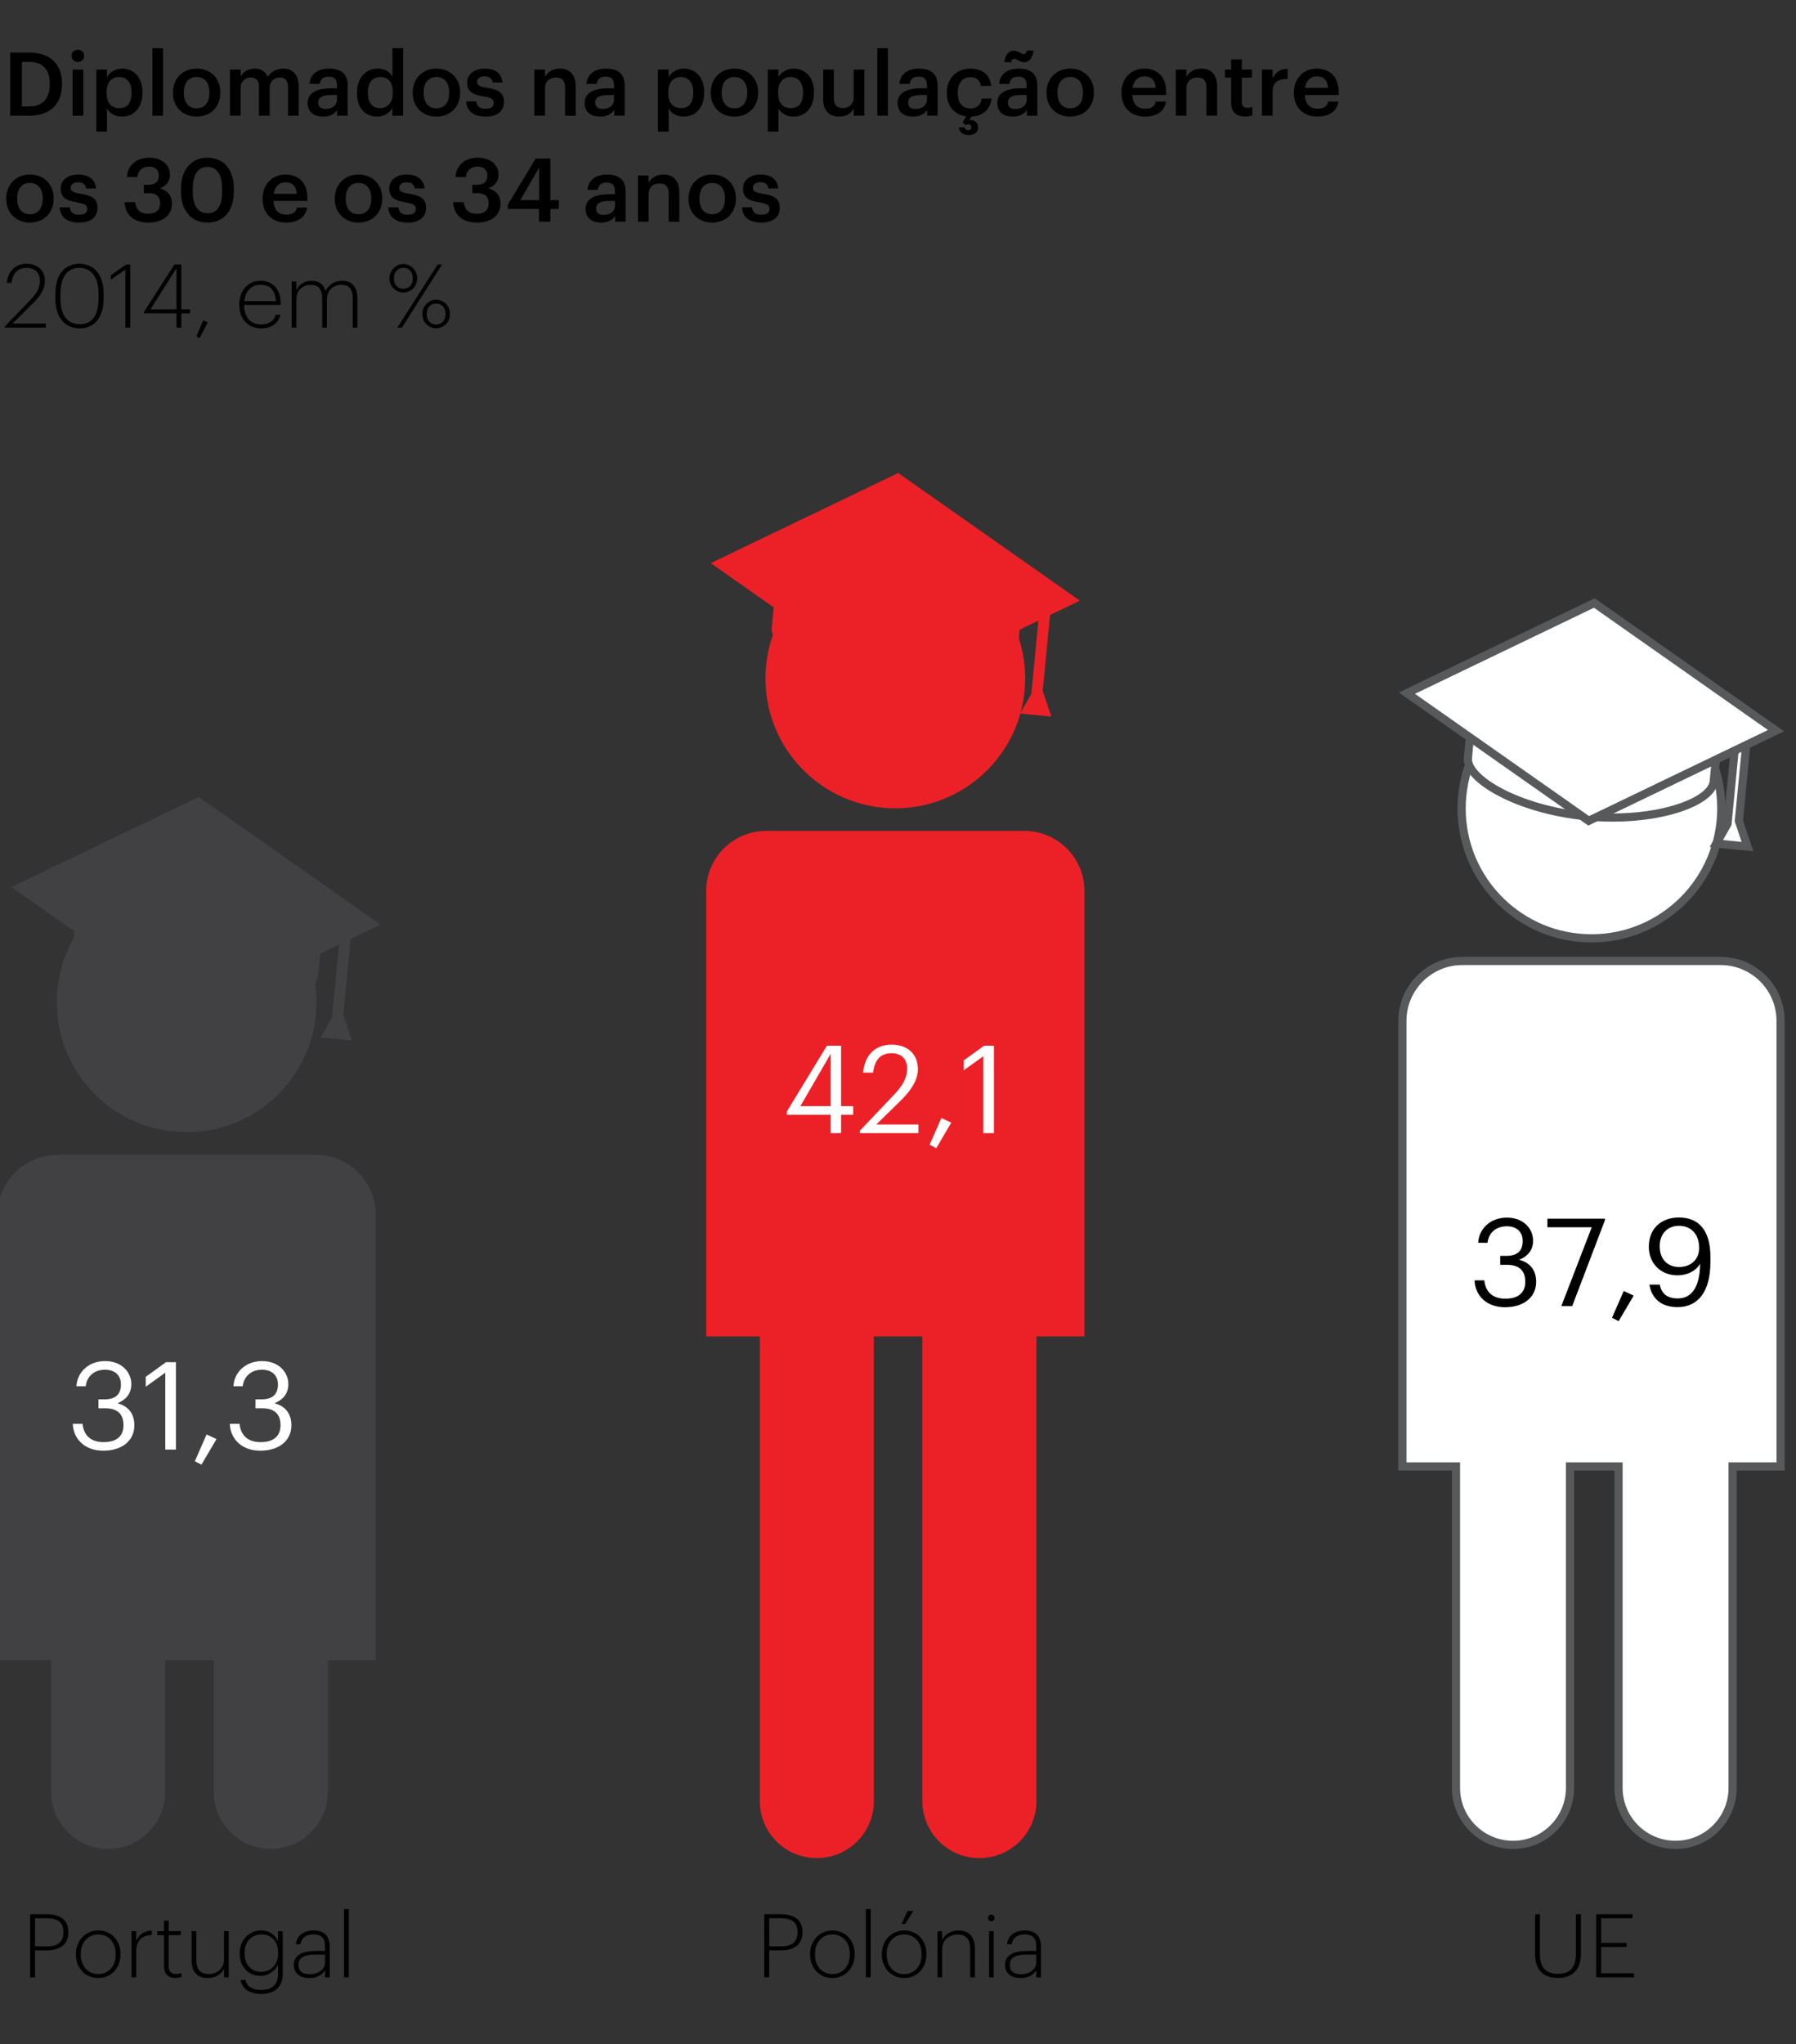 <?xml version="1.0" encoding="utf-8"?>
<!-- Generator: Adobe Illustrator 15.1.0, SVG Export Plug-In . SVG Version: 6.00 Build 0)  -->
<!DOCTYPE svg PUBLIC "-//W3C//DTD SVG 1.1//EN" "http://www.w3.org/Graphics/SVG/1.1/DTD/svg11.dtd">
<svg version="1.1" id="Layer_3" xmlns="http://www.w3.org/2000/svg" xmlns:xlink="http://www.w3.org/1999/xlink" x="0px" y="0px"
	 width="264.563px" height="301px" viewBox="0 0 264.563 301" enable-background="new 0 0 264.563 301" xml:space="preserve">
<rect x="0" y="0" width="264.563" height="301" fill="#333333" stroke="none"/>
<g>
	<g>
		<path d="M1.505,7.748h2.821c3.237,0,4.81,1.846,4.81,4.55v0.117c0,2.704-1.573,4.628-4.836,4.628H1.505V7.748z M4.248,15.678
			c2.08,0,3.081-1.196,3.081-3.25v-0.104c0-2.002-0.91-3.211-3.094-3.211H3.234v6.565H4.248z"/>
		<path d="M10.527,8.229c0-0.52,0.416-0.91,0.936-0.91s0.936,0.39,0.936,0.91c0,0.507-0.416,0.897-0.936,0.897
			S10.527,8.736,10.527,8.229z M10.696,10.244h1.573v6.799h-1.573V10.244z"/>
		<path d="M14.18,10.244h1.573v1.092c0.377-0.65,1.222-1.235,2.223-1.235c1.703,0,3.017,1.261,3.017,3.458v0.104
			c0,2.185-1.261,3.51-3.017,3.51c-1.079,0-1.859-0.533-2.223-1.196v3.393H14.18V10.244z M19.38,13.689v-0.104
			c0-1.508-0.78-2.249-1.807-2.249c-1.092,0-1.872,0.741-1.872,2.249v0.104c0,1.521,0.741,2.236,1.885,2.236
			C18.743,15.925,19.38,15.146,19.38,13.689z"/>
		<path d="M22.448,7.098h1.573v9.945h-1.573V7.098z"/>
		<path d="M25.477,13.715v-0.104c0-2.106,1.495-3.51,3.497-3.51c1.989,0,3.484,1.391,3.484,3.471v0.104
			c0,2.119-1.495,3.497-3.497,3.497C26.958,17.173,25.477,15.782,25.477,13.715z M30.846,13.689v-0.091
			c0-1.404-0.702-2.262-1.872-2.262s-1.885,0.845-1.885,2.249v0.104c0,1.391,0.689,2.262,1.885,2.262
			C30.144,15.951,30.846,15.081,30.846,13.689z"/>
		<path d="M33.875,10.244h1.573v1.04c0.325-0.637,1.066-1.183,2.067-1.183c0.884,0,1.586,0.377,1.924,1.222
			c0.521-0.845,1.456-1.222,2.301-1.222c1.248,0,2.262,0.767,2.262,2.639v4.303h-1.573v-4.199c0-1.001-0.429-1.43-1.209-1.43
			c-0.78,0-1.495,0.52-1.495,1.56v4.069h-1.573v-4.199c0-1.001-0.442-1.43-1.209-1.43c-0.78,0-1.495,0.52-1.495,1.56v4.069h-1.573
			V10.244z"/>
		<path d="M45.314,15.158c0-1.586,1.534-2.158,3.484-2.158h0.845v-0.351c0-0.91-0.312-1.365-1.235-1.365
			c-0.819,0-1.222,0.39-1.3,1.066h-1.521c0.13-1.586,1.391-2.249,2.912-2.249s2.717,0.624,2.717,2.483v4.459H49.67v-0.832
			c-0.442,0.585-1.04,0.962-2.08,0.962C46.342,17.173,45.314,16.575,45.314,15.158z M49.644,14.665v-0.676h-0.806
			c-1.196,0-1.963,0.273-1.963,1.105c0,0.572,0.312,0.949,1.092,0.949C48.929,16.042,49.644,15.535,49.644,14.665z"/>
		<path d="M52.582,13.754V13.65c0-2.171,1.287-3.549,3.055-3.549c1.105,0,1.794,0.507,2.171,1.183V7.098h1.573v9.945h-1.573v-1.144
			c-0.364,0.676-1.235,1.274-2.236,1.274C53.869,17.173,52.582,15.964,52.582,13.754z M57.859,13.676v-0.104
			c0-1.495-0.689-2.236-1.833-2.236c-1.157,0-1.833,0.806-1.833,2.275v0.104c0,1.495,0.754,2.21,1.768,2.21
			C57.054,15.925,57.859,15.197,57.859,13.676z"/>
		<path d="M60.797,13.715v-0.104c0-2.106,1.495-3.51,3.497-3.51c1.989,0,3.484,1.391,3.484,3.471v0.104
			c0,2.119-1.495,3.497-3.497,3.497C62.279,17.173,60.797,15.782,60.797,13.715z M66.167,13.689v-0.091
			c0-1.404-0.702-2.262-1.872-2.262c-1.17,0-1.885,0.845-1.885,2.249v0.104c0,1.391,0.689,2.262,1.885,2.262
			C65.465,15.951,66.167,15.081,66.167,13.689z"/>
		<path d="M68.675,14.924h1.482c0.078,0.689,0.429,1.092,1.352,1.092c0.845,0,1.222-0.299,1.222-0.871
			c0-0.559-0.455-0.767-1.456-0.936c-1.794-0.286-2.457-0.793-2.457-2.067c0-1.365,1.274-2.041,2.548-2.041
			c1.391,0,2.496,0.52,2.665,2.054h-1.456c-0.13-0.624-0.481-0.91-1.209-0.91c-0.676,0-1.079,0.325-1.079,0.806
			c0,0.494,0.325,0.689,1.404,0.871c1.599,0.247,2.548,0.637,2.548,2.08c0,1.378-0.975,2.171-2.717,2.171
			C69.768,17.173,68.74,16.367,68.675,14.924z"/>
		<path d="M78.711,10.244h1.573v1.079c0.325-0.663,1.079-1.222,2.197-1.222c1.365,0,2.327,0.793,2.327,2.665v4.277h-1.573v-4.134
			c0-1.027-0.416-1.495-1.353-1.495c-0.884,0-1.599,0.546-1.599,1.625v4.004h-1.573V10.244z"/>
		<path d="M86.121,15.158c0-1.586,1.534-2.158,3.484-2.158h0.845v-0.351c0-0.91-0.312-1.365-1.235-1.365
			c-0.819,0-1.222,0.39-1.3,1.066h-1.521c0.13-1.586,1.391-2.249,2.912-2.249c1.521,0,2.717,0.624,2.717,2.483v4.459h-1.547v-0.832
			c-0.442,0.585-1.04,0.962-2.08,0.962C87.148,17.173,86.121,16.575,86.121,15.158z M90.45,14.665v-0.676h-0.806
			c-1.196,0-1.963,0.273-1.963,1.105c0,0.572,0.312,0.949,1.092,0.949C89.735,16.042,90.45,15.535,90.45,14.665z"/>
		<path d="M96.924,10.244h1.573v1.092c0.377-0.65,1.222-1.235,2.223-1.235c1.703,0,3.017,1.261,3.017,3.458v0.104
			c0,2.185-1.261,3.51-3.017,3.51c-1.079,0-1.859-0.533-2.223-1.196v3.393h-1.573V10.244z M102.124,13.689v-0.104
			c0-1.508-0.78-2.249-1.807-2.249c-1.092,0-1.872,0.741-1.872,2.249v0.104c0,1.521,0.741,2.236,1.885,2.236
			C101.487,15.925,102.124,15.146,102.124,13.689z"/>
		<path d="M104.698,13.715v-0.104c0-2.106,1.495-3.51,3.497-3.51c1.989,0,3.484,1.391,3.484,3.471v0.104
			c0,2.119-1.495,3.497-3.497,3.497C106.18,17.173,104.698,15.782,104.698,13.715z M110.067,13.689v-0.091
			c0-1.404-0.702-2.262-1.872-2.262c-1.17,0-1.885,0.845-1.885,2.249v0.104c0,1.391,0.689,2.262,1.885,2.262
			C109.365,15.951,110.067,15.081,110.067,13.689z"/>
		<path d="M113.096,10.244h1.573v1.092c0.377-0.65,1.222-1.235,2.223-1.235c1.703,0,3.017,1.261,3.017,3.458v0.104
			c0,2.185-1.261,3.51-3.017,3.51c-1.079,0-1.859-0.533-2.223-1.196v3.393h-1.573V10.244z M118.296,13.689v-0.104
			c0-1.508-0.78-2.249-1.807-2.249c-1.092,0-1.872,0.741-1.872,2.249v0.104c0,1.521,0.741,2.236,1.885,2.236
			C117.659,15.925,118.296,15.146,118.296,13.689z"/>
		<path d="M121.26,14.6v-4.355h1.573v4.173c0,1.027,0.429,1.495,1.339,1.495c0.845,0,1.586-0.546,1.586-1.625v-4.043h1.573v6.799
			h-1.573v-1.066c-0.338,0.663-1.053,1.196-2.158,1.196C122.261,17.173,121.26,16.406,121.26,14.6z"/>
		<path d="M129.229,7.098h1.573v9.945h-1.573V7.098z"/>
		<path d="M132.218,15.158c0-1.586,1.534-2.158,3.484-2.158h0.845v-0.351c0-0.91-0.312-1.365-1.235-1.365
			c-0.819,0-1.222,0.39-1.3,1.066h-1.521c0.13-1.586,1.391-2.249,2.912-2.249c1.521,0,2.717,0.624,2.717,2.483v4.459h-1.547v-0.832
			c-0.442,0.585-1.04,0.962-2.08,0.962C133.246,17.173,132.218,16.575,132.218,15.158z M136.547,14.665v-0.676h-0.806
			c-1.196,0-1.963,0.273-1.963,1.105c0,0.572,0.312,0.949,1.092,0.949C135.833,16.042,136.547,15.535,136.547,14.665z"/>
		<path d="M141.24,18.747h0.858c0.039,0.221,0.208,0.429,0.52,0.429c0.299,0,0.481-0.182,0.481-0.442
			c0-0.247-0.182-0.416-0.455-0.416c-0.182,0-0.312,0.065-0.39,0.117l-0.442-0.416l0.52-0.884c-1.664-0.221-2.86-1.443-2.86-3.406
			v-0.104c0-2.158,1.534-3.523,3.432-3.523c1.508,0,2.925,0.676,3.107,2.548h-1.521c-0.13-0.91-0.728-1.287-1.56-1.287
			c-1.079,0-1.846,0.832-1.846,2.236v0.104c0,1.482,0.728,2.262,1.885,2.262c0.832,0,1.547-0.494,1.638-1.456h1.443
			c-0.117,1.508-1.222,2.587-2.964,2.665l-0.299,0.52c0.65-0.078,1.3,0.26,1.3,1.079c0,0.728-0.611,1.118-1.417,1.118
			C141.852,19.891,141.318,19.449,141.24,18.747z"/>
		<path d="M146.908,15.158c0-1.586,1.534-2.158,3.484-2.158h0.845v-0.351c0-0.91-0.312-1.365-1.235-1.365
			c-0.819,0-1.222,0.39-1.3,1.066h-1.521c0.13-1.586,1.391-2.249,2.912-2.249s2.717,0.624,2.717,2.483v4.459h-1.547v-0.832
			c-0.442,0.585-1.04,0.962-2.08,0.962C147.936,17.173,146.908,16.575,146.908,15.158z M149.404,8.645
			c-0.234,0-0.429,0.221-0.481,0.52h-0.975c0.104-1.092,0.663-1.703,1.391-1.703c0.598,0,1.053,0.507,1.456,0.507
			c0.234,0,0.416-0.208,0.468-0.52h0.975c-0.104,1.092-0.676,1.716-1.391,1.716C150.224,9.165,149.781,8.645,149.404,8.645z
			 M151.237,14.665v-0.676h-0.806c-1.196,0-1.963,0.273-1.963,1.105c0,0.572,0.312,0.949,1.092,0.949
			C150.522,16.042,151.237,15.535,151.237,14.665z"/>
		<path d="M154.162,13.715v-0.104c0-2.106,1.495-3.51,3.497-3.51c1.989,0,3.484,1.391,3.484,3.471v0.104
			c0,2.119-1.495,3.497-3.497,3.497C155.644,17.173,154.162,15.782,154.162,13.715z M159.531,13.689v-0.091
			c0-1.404-0.702-2.262-1.872-2.262s-1.885,0.845-1.885,2.249v0.104c0,1.391,0.689,2.262,1.885,2.262
			C158.829,15.951,159.531,15.081,159.531,13.689z"/>
		<path d="M165.199,13.715v-0.104c0-2.106,1.443-3.51,3.38-3.51c1.69,0,3.211,1.001,3.211,3.432v0.455h-4.979
			c0.052,1.287,0.702,2.015,1.872,2.015c0.949,0,1.443-0.377,1.56-1.04h1.521c-0.221,1.43-1.378,2.21-3.12,2.21
			C166.642,17.173,165.199,15.86,165.199,13.715z M170.23,12.936c-0.078-1.17-0.676-1.69-1.651-1.69
			c-0.949,0-1.586,0.637-1.742,1.69H170.23z"/>
		<path d="M173.194,10.244h1.573v1.079c0.325-0.663,1.079-1.222,2.197-1.222c1.365,0,2.327,0.793,2.327,2.665v4.277h-1.573v-4.134
			c0-1.027-0.416-1.495-1.352-1.495c-0.884,0-1.599,0.546-1.599,1.625v4.004h-1.573V10.244z"/>
		<path d="M181.357,15.146v-3.718h-0.91v-1.183h0.91V8.749h1.573v1.495h1.495v1.183h-1.495v3.575c0,0.598,0.286,0.871,0.78,0.871
			c0.312,0,0.546-0.039,0.767-0.13v1.248c-0.247,0.091-0.585,0.169-1.066,0.169C182.06,17.161,181.357,16.433,181.357,15.146z"/>
		<path d="M185.895,10.244h1.573v1.274c0.429-0.858,1.066-1.365,2.21-1.378v1.469c-1.378,0.013-2.21,0.455-2.21,1.898v3.536h-1.573
			V10.244z"/>
		<path d="M190.6,13.715v-0.104c0-2.106,1.443-3.51,3.38-3.51c1.69,0,3.211,1.001,3.211,3.432v0.455h-4.979
			c0.052,1.287,0.702,2.015,1.872,2.015c0.949,0,1.443-0.377,1.56-1.04h1.521c-0.221,1.43-1.378,2.21-3.12,2.21
			C192.043,17.173,190.6,15.86,190.6,13.715z M195.631,12.936c-0.078-1.17-0.676-1.69-1.651-1.69c-0.949,0-1.586,0.637-1.742,1.69
			H195.631z"/>
		<path d="M0.92,29.315v-0.104c0-2.106,1.495-3.51,3.497-3.51c1.989,0,3.484,1.391,3.484,3.471v0.104
			c0,2.119-1.495,3.497-3.497,3.497C2.402,32.773,0.92,31.382,0.92,29.315z M6.289,29.29v-0.091c0-1.404-0.702-2.262-1.872-2.262
			s-1.885,0.845-1.885,2.249v0.104c0,1.391,0.689,2.262,1.885,2.262C5.587,31.552,6.289,30.681,6.289,29.29z"/>
		<path d="M8.798,30.524h1.482c0.078,0.689,0.429,1.092,1.352,1.092c0.845,0,1.222-0.299,1.222-0.871
			c0-0.559-0.455-0.767-1.456-0.936c-1.794-0.286-2.457-0.793-2.457-2.067c0-1.365,1.274-2.041,2.548-2.041
			c1.391,0,2.496,0.52,2.666,2.054h-1.456c-0.13-0.624-0.481-0.91-1.209-0.91c-0.676,0-1.079,0.325-1.079,0.806
			c0,0.494,0.325,0.689,1.404,0.871c1.599,0.247,2.548,0.637,2.548,2.08c0,1.378-0.975,2.171-2.717,2.171
			C9.89,32.773,8.863,31.968,8.798,30.524z"/>
		<path d="M18.353,29.771h1.573c0.091,0.975,0.637,1.703,1.885,1.703c1.209,0,1.768-0.585,1.768-1.508
			c0-1.014-0.546-1.521-1.677-1.521h-0.715v-1.235h0.663c1.066,0,1.547-0.494,1.547-1.365c0-0.754-0.481-1.313-1.443-1.313
			c-0.988,0-1.625,0.598-1.729,1.534H18.69c0.091-1.612,1.3-2.847,3.289-2.847c1.937,0,3.068,1.118,3.068,2.496
			c0,1.053-0.611,1.69-1.508,2.028c1.079,0.247,1.794,1.014,1.794,2.249c0,1.716-1.353,2.782-3.484,2.782
			C19.64,32.773,18.431,31.552,18.353,29.771z"/>
		<path d="M26.66,28.236v-0.468c0-2.821,1.56-4.55,3.9-4.55c2.354,0,3.887,1.716,3.887,4.511v0.468c0,2.795-1.456,4.576-3.887,4.576
			C28.194,32.773,26.66,31.031,26.66,28.236z M32.718,28.197v-0.455c0-1.976-0.754-3.172-2.145-3.172
			c-1.404,0-2.171,1.118-2.171,3.185v0.468c0,2.106,0.806,3.172,2.197,3.172C32.029,31.396,32.718,30.304,32.718,28.197z"/>
		<path d="M38.684,29.315v-0.104c0-2.106,1.443-3.51,3.38-3.51c1.69,0,3.211,1.001,3.211,3.432v0.455h-4.979
			c0.052,1.287,0.702,2.015,1.872,2.015c0.949,0,1.443-0.377,1.56-1.04h1.521c-0.221,1.43-1.378,2.21-3.12,2.21
			C40.127,32.773,38.684,31.46,38.684,29.315z M43.715,28.535c-0.078-1.17-0.676-1.69-1.651-1.69c-0.949,0-1.586,0.637-1.742,1.69
			H43.715z"/>
		<path d="M49.318,29.315v-0.104c0-2.106,1.495-3.51,3.497-3.51c1.989,0,3.484,1.391,3.484,3.471v0.104
			c0,2.119-1.495,3.497-3.497,3.497C50.8,32.773,49.318,31.382,49.318,29.315z M54.687,29.29v-0.091
			c0-1.404-0.702-2.262-1.872-2.262c-1.17,0-1.885,0.845-1.885,2.249v0.104c0,1.391,0.689,2.262,1.885,2.262
			C53.985,31.552,54.687,30.681,54.687,29.29z"/>
		<path d="M57.196,30.524h1.482c0.078,0.689,0.429,1.092,1.352,1.092c0.845,0,1.222-0.299,1.222-0.871
			c0-0.559-0.455-0.767-1.456-0.936c-1.794-0.286-2.457-0.793-2.457-2.067c0-1.365,1.274-2.041,2.548-2.041
			c1.391,0,2.496,0.52,2.665,2.054h-1.456c-0.13-0.624-0.481-0.91-1.209-0.91c-0.676,0-1.079,0.325-1.079,0.806
			c0,0.494,0.325,0.689,1.404,0.871c1.599,0.247,2.548,0.637,2.548,2.08c0,1.378-0.975,2.171-2.717,2.171
			C58.288,32.773,57.261,31.968,57.196,30.524z"/>
		<path d="M66.75,29.771h1.573c0.091,0.975,0.637,1.703,1.885,1.703c1.209,0,1.768-0.585,1.768-1.508
			c0-1.014-0.546-1.521-1.677-1.521h-0.715v-1.235h0.663c1.066,0,1.547-0.494,1.547-1.365c0-0.754-0.481-1.313-1.443-1.313
			c-0.988,0-1.625,0.598-1.729,1.534h-1.534c0.091-1.612,1.3-2.847,3.289-2.847c1.937,0,3.068,1.118,3.068,2.496
			c0,1.053-0.611,1.69-1.508,2.028c1.079,0.247,1.794,1.014,1.794,2.249c0,1.716-1.352,2.782-3.484,2.782
			C68.038,32.773,66.829,31.552,66.75,29.771z"/>
		<path d="M79.4,30.758h-4.603v-0.611l4.108-6.799h2.171v6.124h1.248v1.287h-1.248v1.885H79.4V30.758z M79.426,29.472v-4.811
			l-2.782,4.811H79.426z"/>
		<path d="M86.263,30.758c0-1.586,1.534-2.158,3.484-2.158h0.845V28.25c0-0.91-0.312-1.365-1.235-1.365
			c-0.819,0-1.222,0.39-1.3,1.066h-1.521c0.13-1.586,1.391-2.249,2.912-2.249c1.521,0,2.717,0.624,2.717,2.483v4.459h-1.547v-0.832
			c-0.442,0.585-1.04,0.962-2.08,0.962C87.291,32.773,86.263,32.176,86.263,30.758z M90.592,30.265v-0.676h-0.806
			c-1.196,0-1.963,0.273-1.963,1.105c0,0.572,0.312,0.949,1.092,0.949C89.877,31.643,90.592,31.136,90.592,30.265z"/>
		<path d="M93.972,25.844h1.573v1.079c0.325-0.663,1.079-1.222,2.197-1.222c1.365,0,2.327,0.793,2.327,2.665v4.277h-1.573v-4.134
			c0-1.027-0.416-1.495-1.352-1.495c-0.884,0-1.599,0.546-1.599,1.625v4.004h-1.573V25.844z"/>
		<path d="M101.421,29.315v-0.104c0-2.106,1.495-3.51,3.497-3.51c1.989,0,3.484,1.391,3.484,3.471v0.104
			c0,2.119-1.495,3.497-3.497,3.497C102.903,32.773,101.421,31.382,101.421,29.315z M106.79,29.29v-0.091
			c0-1.404-0.702-2.262-1.872-2.262s-1.885,0.845-1.885,2.249v0.104c0,1.391,0.689,2.262,1.885,2.262
			C106.088,31.552,106.79,30.681,106.79,29.29z"/>
		<path d="M109.299,30.524h1.482c0.078,0.689,0.429,1.092,1.352,1.092c0.845,0,1.222-0.299,1.222-0.871
			c0-0.559-0.455-0.767-1.456-0.936c-1.794-0.286-2.457-0.793-2.457-2.067c0-1.365,1.274-2.041,2.548-2.041
			c1.391,0,2.496,0.52,2.666,2.054h-1.456c-0.13-0.624-0.481-0.91-1.209-0.91c-0.676,0-1.079,0.325-1.079,0.806
			c0,0.494,0.325,0.689,1.404,0.871c1.599,0.247,2.548,0.637,2.548,2.08c0,1.378-0.975,2.171-2.717,2.171
			C110.391,32.773,109.364,31.968,109.299,30.524z"/>
		<path d="M0.699,48.075l3.731-3.861c0.988-1.014,1.456-1.859,1.456-2.86c0-1.235-0.78-1.911-1.976-1.911
			c-1.196,0-2.041,0.689-2.223,2.21H1.011c0.143-1.755,1.274-2.808,2.899-2.808c1.599,0,2.704,0.923,2.704,2.535
			c0,1.131-0.624,2.171-1.768,3.289l-3.003,2.977h4.901v0.598H0.699V48.075z"/>
		<path d="M8.161,43.993v-0.78c0-2.717,1.326-4.368,3.536-4.368c2.21,0,3.562,1.677,3.562,4.329v0.793
			c0,2.704-1.274,4.381-3.523,4.381C9.526,48.348,8.161,46.697,8.161,43.993z M14.518,43.954v-0.78c0-2.275-1.04-3.731-2.821-3.731
			c-1.768,0-2.795,1.365-2.795,3.757v0.793c0,2.47,1.066,3.744,2.834,3.744C13.569,47.737,14.518,46.424,14.518,43.954z"/>
		<path d="M18.47,39.702l-2.132,1.482v-0.676l2.236-1.56h0.611v9.295H18.47V39.702z"/>
		<path d="M25.997,46.15H21.2V45.93l4.498-6.981h1.014v6.604h1.287v0.598h-1.287v2.093h-0.715V46.15z M25.997,45.553v-6.071
			l-3.835,6.071H25.997z"/>
		<path d="M28.935,49.531l1.001-2.379l0.676,0.313l-1.209,2.301L28.935,49.531z"/>
		<path d="M35.252,44.916v-0.104c0-2.054,1.3-3.471,3.12-3.471c1.638,0,2.977,1.066,2.977,3.315v0.247h-5.382
			c0.026,1.82,0.897,2.86,2.509,2.86c1.131,0,1.898-0.468,2.132-1.417h0.689c-0.286,1.3-1.365,2.002-2.821,2.002
			C36.514,48.348,35.252,46.957,35.252,44.916z M40.635,44.344c-0.065-1.651-0.936-2.418-2.262-2.418
			c-1.313,0-2.249,0.936-2.379,2.418H40.635z"/>
		<path d="M42.961,41.444h0.689v1.287c0.312-0.741,1.118-1.391,2.223-1.391c1.014,0,1.794,0.429,2.08,1.521
			c0.429-0.962,1.391-1.521,2.418-1.521c1.313,0,2.275,0.715,2.275,2.652v4.251h-0.689v-4.29c0-1.443-0.611-2.015-1.703-2.015
			c-1.04,0-2.106,0.741-2.106,2.158v4.147h-0.689v-4.29c0-1.443-0.611-2.015-1.703-2.015c-1.04,0-2.106,0.741-2.106,2.158v4.147
			h-0.689V41.444z"/>
		<path d="M57.378,41.002c0-1.248,0.962-2.119,2.041-2.119c1.105,0,2.028,0.871,2.028,2.093c0,1.274-0.962,2.093-2.028,2.093
			C58.366,43.069,57.378,42.25,57.378,41.002z M60.81,40.977c0-0.949-0.598-1.547-1.391-1.547c-0.78,0-1.391,0.572-1.391,1.573
			c0,0.975,0.611,1.521,1.391,1.521C60.212,42.523,60.81,41.964,60.81,40.977z M64.463,38.948h0.65l-5.915,9.295h-0.663
			L64.463,38.948z M62.214,46.254c0-1.248,0.949-2.119,2.028-2.119c1.105,0,2.041,0.871,2.041,2.093
			c0,1.274-0.975,2.106-2.041,2.106C63.189,48.334,62.214,47.502,62.214,46.254z M65.633,46.229c0-0.949-0.585-1.534-1.391-1.534
			c-0.78,0-1.391,0.572-1.391,1.56c0,0.975,0.624,1.521,1.391,1.521C65.035,47.775,65.633,47.217,65.633,46.229z"/>
	</g>
</g>
<g>
	<g>
		<circle fill="#414042" cx="27.49" cy="147.587" r="19.127"/>
		<path fill="#414042" d="M-0.366,244.473v-65.595c0-4.882,3.96-8.835,8.837-8.835h38.041c4.879,0,8.839,3.953,8.839,8.835v65.595"
			/>
		<path fill="#414042" d="M48.281,263.845c0,4.641-3.76,8.392-8.403,8.392l0,0c-4.637,0-8.399-3.75-8.399-8.392v-79.271
			c0-4.641,3.762-8.396,8.399-8.396l0,0c4.644,0,8.403,3.755,8.403,8.396V263.845z"/>
		<path fill="#414042" d="M24.329,263.845c0,4.641-3.76,8.392-8.396,8.392l0,0c-4.641,0-8.401-3.75-8.401-8.392v-79.271
			c0-4.641,3.76-8.396,8.401-8.396l0,0c4.636,0,8.396,3.755,8.396,8.396V263.845z"/>
	</g>
	<g>
		<g>
			<path fill="#414042" d="M11.023,136.31l-0.362,3.83c-0.305,3.12,7.437,7.633,17.436,8.6c9.999,0.968,18.466-1.977,18.773-5.103
				l0.375-3.897"/>
			<polygon fill="#414042" points="1.673,130.613 28.452,149.411 56.048,136.137 29.284,117.34 			"/>
			<polygon fill="#414042" points="47.252,152.753 51.845,153.206 50.571,149.417 51.978,134.938 52.053,134.123 51.242,134.043 
				30.429,132.031 29.196,133.492 50.284,135.521 48.896,149.867 			"/>
		</g>
	</g>
</g>
<g>
	<g>
		<path fill="#EC2127" d="M151.012,99.895c0,10.561-8.563,19.127-19.13,19.127c-10.564,0-19.125-8.566-19.125-19.127
			c0-10.567,8.561-19.126,19.125-19.126C142.448,80.769,151.012,89.328,151.012,99.895z"/>
		<path fill="#EC2127" d="M104.028,196.78v-65.595c0-4.881,3.96-8.834,8.837-8.834h38.04c4.879,0,8.84,3.953,8.84,8.834v65.595"/>
		<path fill="#EC2127" d="M152.675,265.202c0,4.641-3.76,8.392-8.404,8.392l0,0c-4.636,0-8.398-3.75-8.398-8.392V148.324
			c0-4.641,3.762-8.396,8.398-8.396l0,0c4.644,0,8.404,3.755,8.404,8.396V265.202z"/>
		<path fill="#EC2127" d="M128.723,265.202c0,4.641-3.76,8.392-8.396,8.392l0,0c-4.641,0-8.401-3.75-8.401-8.392V148.324
			c0-4.641,3.76-8.396,8.401-8.396l0,0c4.636,0,8.396,3.755,8.396,8.396V265.202z"/>
	</g>
	<g>
		<path fill="#EC2127" d="M114.048,88.617l-0.363,3.831c-0.304,3.119,7.438,7.633,17.436,8.599
			c9.999,0.969,18.466-1.977,18.774-5.103l0.374-3.896"/>
		<polygon fill="#EC2127" points="104.697,82.92 131.477,101.718 159.073,88.445 132.308,69.647 		"/>
		<polygon fill="#EC2127" points="150.276,105.061 154.871,105.513 153.596,101.725 155.002,87.246 155.078,86.431 154.268,86.351 
			133.454,84.339 132.221,85.799 153.309,87.828 151.921,102.175 		"/>
	</g>
</g>
<g>
	<g>
		<path fill="#FFFFFF" stroke="#58595B" stroke-width="1.206" stroke-miterlimit="10" d="M234.431,138.166
			c10.566,0,19.129-8.566,19.129-19.127c0-10.566-8.563-19.125-19.129-19.125c-10.564,0-19.125,8.559-19.125,19.125
			C215.306,129.6,223.867,138.166,234.431,138.166z"/>
		<path fill="#FFFFFF" stroke="#58595B" stroke-width="1.206" stroke-miterlimit="10" d="M262.294,150.33
			c0-4.882-3.96-8.835-8.839-8.835h-38.041c-4.876,0-8.837,3.953-8.837,8.835v65.594h7.897v47.331c0,4.641,3.76,8.391,8.401,8.391
			c4.637,0,8.397-3.75,8.397-8.391v-47.331h7.15v47.331c0,4.641,3.762,8.391,8.399,8.391c4.643,0,8.403-3.75,8.403-8.391v-47.331
			h7.07V150.33z"/>
	</g>
	<g>
		<path fill="#FFFFFF" stroke="#58595B" stroke-width="1.206" stroke-miterlimit="10" d="M216.597,107.761l-0.363,3.83
			c-0.304,3.119,7.438,7.633,17.436,8.6c9.998,0.968,18.465-1.977,18.774-5.104l0.375-3.896"/>
		<polygon fill="#FFFFFF" stroke="#58595B" stroke-width="1.206" stroke-miterlimit="10" points="252.826,124.205 257.419,124.657 
			256.145,120.869 257.552,106.39 257.627,105.575 256.816,105.494 236.002,103.482 234.77,104.943 255.858,106.971 254.47,121.319 
					"/>
	</g>
	<polygon fill="#FFFFFF" stroke="#58595B" stroke-width="1.206" stroke-miterlimit="10" points="207.246,102.064 234.025,120.862 
		261.623,107.589 234.857,88.791 	"/>
</g>
<g>
	<g>
		<g>
			<g>
				<g>
					<path d="M4.438,281.856h2.458c1.807,0,3.172,0.728,3.172,2.613v0.052c0,1.911-1.352,2.652-3.159,2.652H5.167v3.978H4.438
						V281.856z M6.961,286.589c1.495,0,2.379-0.637,2.379-2.067v-0.052c0-1.508-0.949-2.015-2.405-2.015H5.167v4.134H6.961z"/>
					<path d="M11.186,287.811v-0.104c0-2.041,1.469-3.458,3.289-3.458c1.833,0,3.276,1.378,3.276,3.445v0.104
						c0,2.054-1.456,3.458-3.29,3.458C12.616,291.256,11.186,289.813,11.186,287.811z M17.036,287.811v-0.104
						c0-1.794-1.118-2.873-2.561-2.873c-1.456,0-2.574,1.105-2.574,2.873v0.104c0,1.742,1.092,2.86,2.574,2.86
						C15.931,290.671,17.036,289.566,17.036,287.811z"/>
					<path d="M19.375,284.353h0.689v1.43c0.377-0.832,1.053-1.482,2.301-1.521v0.65c-1.313,0.052-2.301,0.663-2.301,2.47v3.77
						h-0.689V284.353z"/>
					<path d="M24.16,289.514v-4.576h-1.001v-0.585h1.001v-1.547h0.689v1.547h1.781v0.585h-1.781v4.524
						c0,0.819,0.39,1.196,1.014,1.196c0.351,0,0.624-0.065,0.858-0.143v0.585c-0.221,0.078-0.481,0.143-0.897,0.143
						C24.745,291.243,24.16,290.606,24.16,289.514z"/>
					<path d="M28.229,288.656v-4.303h0.689v4.264c0,1.443,0.676,2.041,1.859,2.041c1.105,0,2.223-0.741,2.223-2.171v-4.134h0.689
						v6.799H33v-1.3c-0.313,0.741-1.183,1.404-2.379,1.404C29.217,291.256,28.229,290.528,28.229,288.656z"/>
					<path d="M35.457,291.542h0.702c0.182,0.871,0.91,1.469,2.327,1.469c1.456,0,2.47-0.663,2.47-2.34v-1.391
						c-0.364,0.819-1.313,1.651-2.574,1.651c-1.729,0-3.068-1.274-3.068-3.25v-0.091c0-1.937,1.365-3.341,3.159-3.341
						c1.339,0,2.093,0.741,2.483,1.573v-1.469h0.689v6.344c-0.013,2.002-1.326,2.899-3.146,2.899
						C36.536,293.596,35.625,292.634,35.457,291.542z M40.969,287.642v-0.104c0-1.716-1.014-2.704-2.431-2.704
						c-1.456,0-2.509,1.04-2.509,2.73v0.104c0,1.69,1.066,2.678,2.418,2.678C39.825,290.346,40.969,289.345,40.969,287.642z"/>
					<path d="M43.282,289.319c0-1.573,1.508-2.054,3.186-2.054h1.417v-0.611c0-1.274-0.52-1.82-1.716-1.82
						c-1.027,0-1.755,0.442-1.911,1.443h-0.676c0.156-1.43,1.326-2.028,2.613-2.028c1.417,0,2.379,0.676,2.379,2.405v4.498h-0.689
						v-1.04c-0.429,0.663-1.157,1.144-2.301,1.144C44.245,291.256,43.282,290.606,43.282,289.319z M47.885,288.955v-1.157h-1.391
						c-1.417,0-2.522,0.299-2.522,1.521c0,0.871,0.546,1.378,1.664,1.378C46.884,290.697,47.885,289.969,47.885,288.955z"/>
					<path d="M50.679,281.103h0.702v10.049h-0.702V281.103z"/>
				</g>
			</g>
		</g>
		<g>
			<g>
				<g>
					<path d="M226.131,287.824v-5.967h0.715v5.889c0,1.989,0.897,2.886,2.626,2.886c1.781,0,2.678-0.858,2.678-3.055v-5.72h0.728
						v5.824c0,2.223-1.105,3.562-3.419,3.562C227.367,291.243,226.131,290.047,226.131,287.824z"/>
					<path d="M235.127,281.856h5.343v0.598h-4.615v3.627h3.744v0.598h-3.744v3.874h4.849v0.598h-5.578V281.856z"/>
				</g>
			</g>
		</g>
		<g>
			<g>
				<g>
					<path d="M112.586,281.856h2.458c1.807,0,3.172,0.728,3.172,2.613v0.052c0,1.911-1.352,2.652-3.159,2.652h-1.742v3.978h-0.729
						V281.856z M115.108,286.589c1.495,0,2.379-0.637,2.379-2.067v-0.052c0-1.508-0.949-2.015-2.405-2.015h-1.768v4.134H115.108z"/>
					<path d="M119.333,287.811v-0.104c0-2.041,1.469-3.458,3.289-3.458c1.833,0,3.276,1.378,3.276,3.445v0.104
						c0,2.054-1.456,3.458-3.29,3.458C120.763,291.256,119.333,289.813,119.333,287.811z M125.183,287.811v-0.104
						c0-1.794-1.118-2.873-2.561-2.873c-1.456,0-2.574,1.105-2.574,2.873v0.104c0,1.742,1.092,2.86,2.574,2.86
						C124.078,290.671,125.183,289.566,125.183,287.811z"/>
					<path d="M127.549,281.103h0.702v10.049h-0.702V281.103z"/>
					<path d="M129.902,287.811v-0.104c0-2.041,1.469-3.458,3.289-3.458c1.833,0,3.276,1.378,3.276,3.445v0.104
						c0,2.054-1.456,3.458-3.289,3.458C131.332,291.256,129.902,289.813,129.902,287.811z M135.752,287.811v-0.104
						c0-1.794-1.118-2.873-2.561-2.873c-1.456,0-2.574,1.105-2.574,2.873v0.104c0,1.742,1.092,2.86,2.574,2.86
						C134.647,290.671,135.752,289.566,135.752,287.811z M133.698,281.375h0.845l-1.196,1.911h-0.533L133.698,281.375z"/>
					<path d="M138.091,284.353h0.689v1.326c0.312-0.741,1.196-1.43,2.405-1.43c1.443,0,2.418,0.78,2.418,2.717v4.186h-0.689v-4.225
						c0-1.443-0.676-2.08-1.885-2.08c-1.131,0-2.249,0.754-2.249,2.184v4.121h-0.689V284.353z"/>
					<path d="M145.541,282.402c0-0.26,0.221-0.481,0.494-0.481s0.481,0.221,0.481,0.481c0,0.273-0.208,0.494-0.481,0.494
						S145.541,282.675,145.541,282.402z M145.696,284.353h0.689v6.799h-0.689V284.353z"/>
					<path d="M148.05,289.319c0-1.573,1.508-2.054,3.185-2.054h1.417v-0.611c0-1.274-0.52-1.82-1.716-1.82
						c-1.027,0-1.755,0.442-1.911,1.443h-0.676c0.156-1.43,1.326-2.028,2.613-2.028c1.417,0,2.379,0.676,2.379,2.405v4.498h-0.689
						v-1.04c-0.429,0.663-1.157,1.144-2.301,1.144C149.012,291.256,148.05,290.606,148.05,289.319z M152.652,288.955v-1.157h-1.391
						c-1.417,0-2.522,0.299-2.522,1.521c0,0.871,0.546,1.378,1.664,1.378C151.651,290.697,152.652,289.969,152.652,288.955z"/>
				</g>
			</g>
		</g>
	</g>
</g>
<g>
	<g>
		<path fill="#FFFFFF" d="M10.72,209.646h1.44c0.144,1.531,1.063,2.701,3.097,2.701c2.017,0,2.935-0.973,2.935-2.485
			c0-1.657-0.9-2.503-2.719-2.503h-0.972v-1.314h0.9c1.675,0,2.413-0.792,2.413-2.196c0-1.225-0.774-2.161-2.341-2.161
			c-1.603,0-2.683,0.972-2.845,2.431H11.26c0.09-2.035,1.765-3.709,4.213-3.709s3.871,1.621,3.871,3.403
			c0,1.458-0.864,2.323-2.035,2.809c1.513,0.396,2.485,1.458,2.485,3.241c0,2.341-1.909,3.745-4.573,3.745
			C12.485,213.607,10.81,211.897,10.72,209.646z"/>
		<path fill="#FFFFFF" d="M24.347,202.12l-2.881,2.07v-1.458l2.989-2.161h1.458v12.874h-1.566V202.12z"/>
		<path fill="#FFFFFF" d="M28.702,215.156l1.729-3.943l1.458,0.684l-2.214,3.763L28.702,215.156z"/>
		<path fill="#FFFFFF" d="M33.85,209.646h1.44c0.144,1.531,1.063,2.701,3.097,2.701c2.017,0,2.935-0.973,2.935-2.485
			c0-1.657-0.9-2.503-2.719-2.503h-0.972v-1.314h0.9c1.674,0,2.413-0.792,2.413-2.196c0-1.225-0.774-2.161-2.341-2.161
			c-1.603,0-2.683,0.972-2.845,2.431H34.39c0.09-2.035,1.765-3.709,4.213-3.709s3.871,1.621,3.871,3.403
			c0,1.458-0.864,2.323-2.035,2.809c1.513,0.396,2.485,1.458,2.485,3.241c0,2.341-1.909,3.745-4.573,3.745
			C35.614,213.607,33.939,211.897,33.85,209.646z"/>
	</g>
	<g>
		<path fill="#FFFFFF" d="M122.365,164.152h-6.446v-0.504l5.888-9.669h2.089v8.895h1.782v1.278h-1.782v2.701h-1.531V164.152z
			 M122.365,162.874v-7.707l-4.465,7.707H122.365z"/>
		<path fill="#FFFFFF" d="M126.665,166.493l5.113-5.384c1.17-1.242,1.854-2.413,1.854-3.727c0-1.44-0.846-2.305-2.305-2.305
			c-1.494,0-2.467,0.846-2.719,2.863h-1.458c0.198-2.521,1.729-4.123,4.177-4.123c2.377,0,3.889,1.404,3.889,3.619
			c0,1.584-1.008,3.133-2.593,4.682l-3.547,3.457h6.212v1.278h-8.625V166.493z"/>
		<path fill="#FFFFFF" d="M136.942,168.563l1.729-3.943l1.458,0.685l-2.214,3.763L136.942,168.563z"/>
		<path fill="#FFFFFF" d="M144.845,155.528l-2.881,2.07v-1.458l2.989-2.161h1.458v12.874h-1.566V155.528z"/>
	</g>
	<g>
		<g>
			<path d="M217.211,188.522h1.44c0.144,1.531,1.063,2.701,3.097,2.701c2.017,0,2.935-0.973,2.935-2.485
				c0-1.657-0.9-2.503-2.719-2.503h-0.972v-1.314h0.9c1.675,0,2.413-0.792,2.413-2.196c0-1.225-0.774-2.161-2.341-2.161
				c-1.603,0-2.683,0.972-2.845,2.431h-1.369c0.09-2.035,1.765-3.709,4.213-3.709s3.871,1.621,3.871,3.403
				c0,1.458-0.864,2.323-2.035,2.809c1.513,0.396,2.485,1.458,2.485,3.241c0,2.341-1.909,3.745-4.573,3.745
				C218.976,192.484,217.301,190.773,217.211,188.522z"/>
			<path d="M234.475,180.708h-6.536v-1.261h8.48v0.216l-4.825,12.658h-1.603L234.475,180.708z"/>
			<path d="M237.461,194.032l1.729-3.943l1.458,0.684l-2.214,3.763L237.461,194.032z"/>
			<path d="M242.969,189.153h1.513c0.288,1.26,1.008,2.035,2.665,2.035c2.052,0,3.259-1.692,3.295-5.114
				c-0.612,1.044-1.854,1.711-3.331,1.711c-2.503,0-4.231-1.783-4.231-4.213c0-2.575,1.729-4.303,4.447-4.303
				c3.043,0,4.627,2.052,4.627,5.762v0.81c0,4.267-1.765,6.626-4.843,6.626C244.733,192.466,243.311,191.224,242.969,189.153z
				 M250.297,183.769c0-2.106-1.243-3.277-2.971-3.277c-1.692,0-2.845,1.188-2.845,3.007c0,1.854,1.116,3.061,2.863,3.061
				C249.073,186.56,250.297,185.444,250.297,183.769z"/>
		</g>
	</g>
</g>
</svg>
